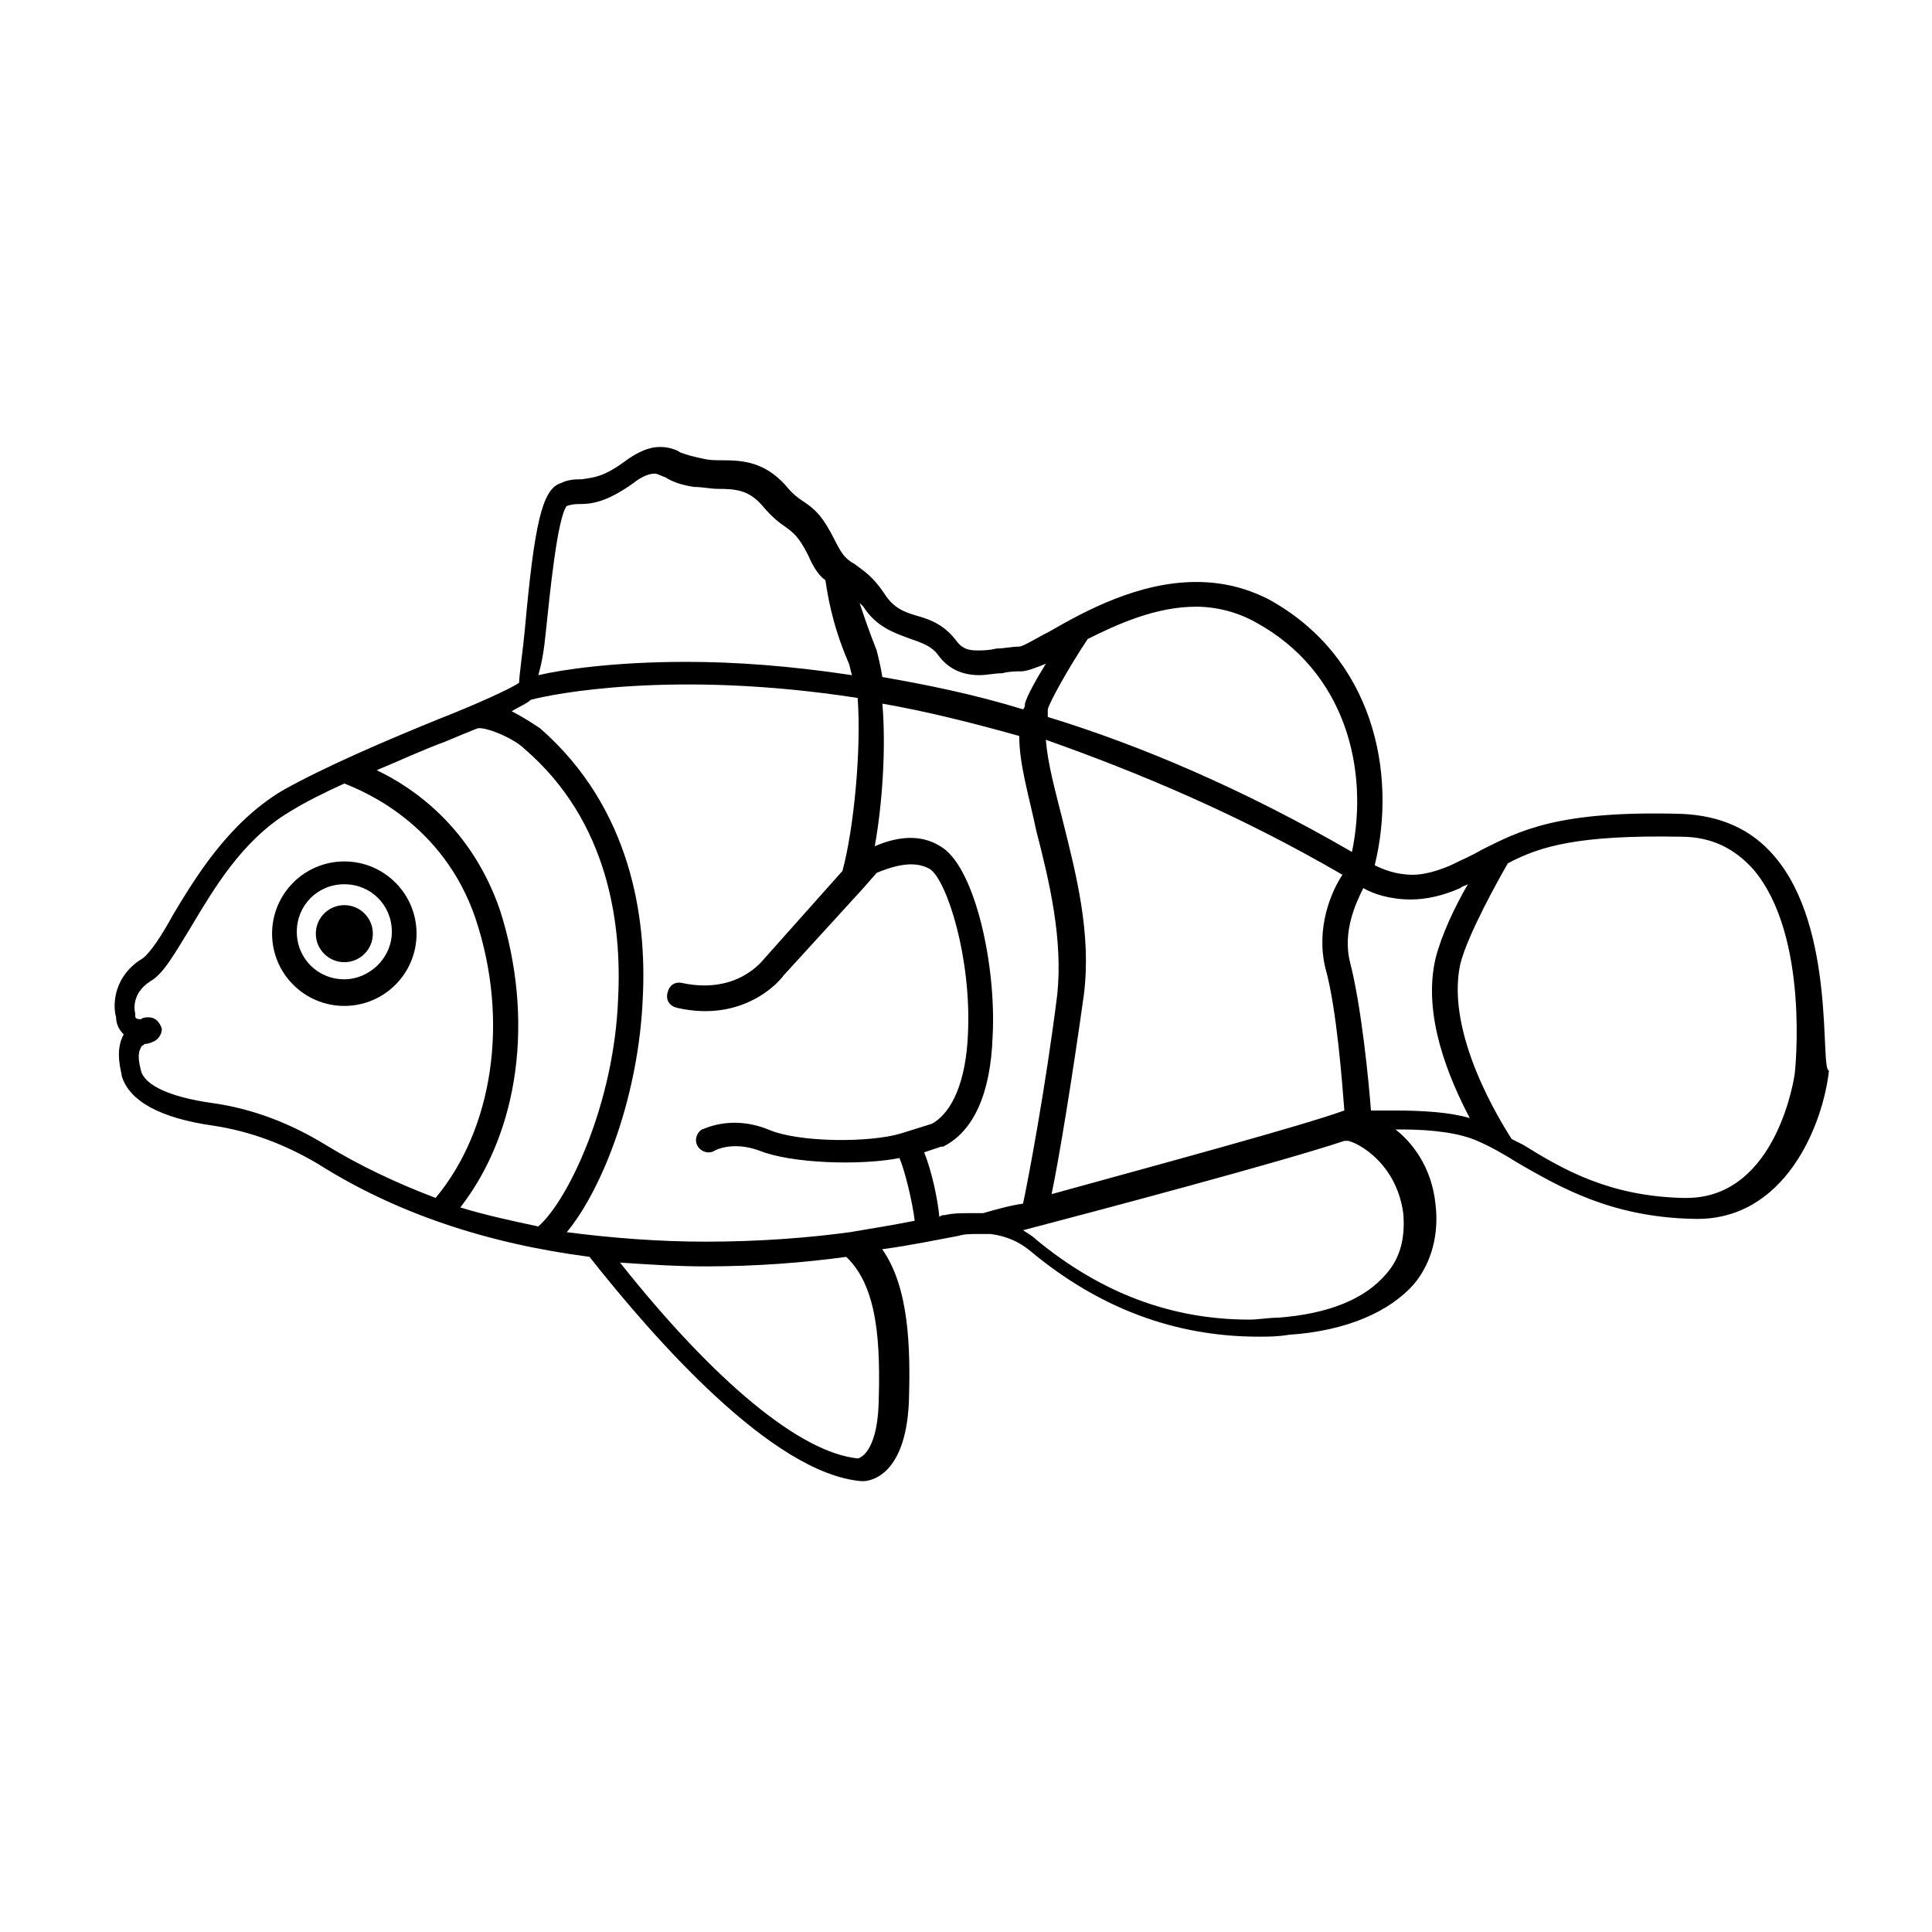 <?xml version="1.0" encoding="UTF-8"?>
<!-- Uploaded to: SVG Repo, www.svgrepo.com, Generator: SVG Repo Mixer Tools -->
<svg fill="#000000" width="800px" height="800px" version="1.1" viewBox="144 144 512 512" xmlns="http://www.w3.org/2000/svg">
 <g>
  <path d="m242.81 391.43c0 4.176-3.383 7.559-7.555 7.559-4.176 0-7.559-3.383-7.559-7.559 0-4.172 3.383-7.559 7.559-7.559 4.172 0 7.555 3.387 7.555 7.559"/>
  <path d="m614.12 370.78c-6.047-7.055-14.105-10.578-24.184-11.082-33.25-1.008-43.328 4.535-53.402 9.574-2.519 1.512-5.039 2.519-8.062 4.031-3.527 1.512-7.055 2.519-10.078 2.519-4.535 0-8.062-1.512-10.078-2.519 6.047-24.688-0.504-55.418-28.215-70.535-6.047-3.023-12.09-4.535-19.145-4.535-15.113 0-29.223 7.559-38.793 13.098-3.023 1.512-7.055 4.031-8.062 4.031-2.016 0-4.031 0.504-6.047 0.504-2.016 0.504-3.527 0.504-5.039 0.504-2.519 0-4.031-0.504-5.543-2.519-3.023-4.031-6.551-5.543-10.078-6.551s-6.551-2.016-9.07-6.047c-3.023-4.535-5.543-6.047-7.559-7.559-0.504-0.504-1.008-0.504-1.512-1.008-1.512-1.008-2.519-2.519-4.031-5.543-3.023-6.047-5.039-8.062-8.062-10.078-1.512-1.008-3.023-2.016-5.039-4.535-5.543-6.047-11.082-6.551-16.625-6.551-2.016 0-3.527 0-5.543-0.504-2.519-0.504-4.031-1.008-5.543-1.512-1.512-1.008-3.527-1.512-5.543-1.512-2.519 0-5.543 1.008-9.574 4.031-5.543 4.031-8.062 4.031-11.082 4.535-1.512 0-3.527 0-5.543 1.008-5.039 1.512-7.055 11.082-9.574 38.793-0.504 5.543-1.512 12.09-1.512 14.105-2.016 1.512-12.09 6.047-21.16 9.574-13.602 5.543-30.23 12.594-41.816 19.145-14.105 8.566-22.672 22.672-28.719 32.746-3.023 5.543-6.047 10.078-8.062 11.586-7.559 4.535-8.062 12.09-7.055 15.617 0 2.016 1.008 3.527 2.016 4.535-2.519 4.535-0.504 10.078-0.504 11.082 2.016 6.551 10.078 11.082 24.184 13.098 10.078 1.512 19.145 5.039 27.711 10.078 20.656 13.098 44.84 21.16 72.043 24.688 17.129 21.664 48.367 57.434 72.043 59.449h0.504c1.008 0 11.082-0.504 12.09-20.656 0.504-15.113 0-30.73-7.055-40.809 7.559-1.008 14.609-2.519 20.152-3.527 1.512-0.504 3.527-0.504 5.039-0.504h3.023 0.504c4.031 0.504 7.559 2.016 10.578 4.535 18.137 15.113 38.289 22.672 60.457 22.672 2.519 0 5.039 0 8.062-0.504 15.113-1.008 26.703-6.047 33.25-13.602 4.535-5.543 6.551-13.098 5.543-21.16-1.008-9.574-6.047-16.121-10.578-19.648h1.512c8.566 0 15.617 1.008 20.152 3.023 3.527 1.512 7.055 3.527 11.082 6.047 10.578 6.047 24.184 14.105 45.848 14.609 24.688 1.008 34.762-25.191 36.273-39.297-2.484 0.008 2.047-37.777-14.578-56.922zm-192.45-38.793c0.504-2.016 5.543-11.082 10.578-18.641 8.062-4.031 18.137-8.566 28.719-8.566 5.543 0 11.082 1.512 15.617 4.031 24.184 13.098 30.23 39.297 25.695 60.961-28.719-16.625-55.922-28.215-80.609-35.77v-2.016zm78.09 43.832c-3.023 4.535-7.055 14.105-4.535 24.688 3.023 10.578 4.535 31.234 5.039 37.785-11.082 4.031-48.367 14.105-77.586 22.168 2.016-9.574 5.543-31.234 8.566-52.898 2.016-16.121-2.016-31.738-5.543-45.848-2.016-8.062-4.031-15.113-4.535-21.664 24.18 8.562 50.883 19.648 78.594 35.77zm-126.96-71.039c3.527 5.543 8.566 7.055 12.594 8.566 3.023 1.008 5.543 2.016 7.055 4.031 2.519 3.527 6.047 5.543 11.082 5.543 2.016 0 4.031-0.504 6.047-0.504 2.016-0.504 3.527-0.504 5.039-0.504s4.031-1.008 6.551-2.016c-2.519 4.031-5.039 8.566-5.543 10.578 0 0.504 0 1.008-0.504 1.512-13.098-4.031-25.695-6.551-37.281-8.566-0.504-3.023-1.008-5.039-1.512-7.055-2.016-5.039-3.527-9.574-4.535-12.594 0 0 0.504 0.504 1.008 1.008zm-84.137 6.551c1.008-9.574 3.023-30.23 5.543-33.25 1.512-0.504 2.519-0.504 3.527-0.504 3.023 0 7.055-0.504 14.105-5.543 2.519-2.016 4.535-2.519 5.543-2.519s1.512 0.504 3.023 1.008c1.512 1.008 4.031 2.016 7.559 2.519 2.016 0 4.535 0.504 6.047 0.504 5.543 0 8.566 0.504 12.09 4.535 2.519 3.023 4.535 4.535 6.047 5.543 2.016 1.512 3.527 2.519 6.047 7.559 1.512 3.527 3.023 5.543 4.535 6.551 0.504 3.023 1.512 11.082 6.047 21.664 0.504 1.008 0.504 2.016 1.008 3.527-16.625-2.519-31.234-3.527-43.832-3.527-19.145 0-32.746 2.016-39.297 3.527 1-3.531 1.504-6.555 2.008-11.594zm-58.441 136.03c-9.07-5.543-19.145-9.574-30.23-11.082-10.578-1.512-17.633-4.535-18.641-8.566-0.504-2.016-1.008-4.535 0-6.047 0-0.504 0.504-0.504 1.008-1.008 1.008 0 2.016-0.504 2.016-0.504 1.512-0.504 2.519-2.016 2.519-3.527-0.504-1.512-1.512-3.023-3.527-3.023-0.504 0-1.512 0-2.016 0.504-1.512 0-1.512-0.504-1.512-1.008v-0.504s-1.512-5.039 4.031-8.566c3.527-2.016 6.551-7.559 10.578-14.105 6.047-10.078 13.602-23.176 26.199-30.73 4.031-2.519 9.07-5.039 14.609-7.559 5.039 2.016 26.199 10.578 34.762 35.77 9.07 27.207 4.535 55.922-10.578 74.059-10.578-4.023-20.148-8.559-29.219-14.102zm56.426 21.664c-7.055-1.512-14.105-3.023-20.656-5.039 15.617-20.152 19.648-49.879 10.578-78.594-7.559-22.168-23.176-32.746-32.746-37.281 6.047-2.519 12.594-5.543 18.137-7.559 3.527-1.512 6.047-2.519 8.566-3.527 2.016-0.504 9.574 2.519 12.594 5.543 22.168 19.145 25.695 46.352 24.688 66-1.008 27.711-13.098 53.406-21.16 60.457zm90.184 47.359c-0.504 12.594-5.039 14.105-5.543 14.105-15.113-1.512-37.785-20.152-62.977-51.891 7.559 0.504 15.113 1.008 22.672 1.008 13.602 0 26.199-1.008 37.281-2.519 8.566 8.059 9.07 23.68 8.566 39.297zm-7.559-45.848s-0.504 0 0 0c-11.082 1.512-24.184 2.519-38.289 2.519-12.594 0-25.191-1.008-36.777-2.519 9.574-11.586 19.145-36.273 20.152-62.473 1.008-20.656-3.023-49.879-27.207-71.039-1.512-1.008-4.535-3.023-7.559-4.535 2.519-1.512 4.031-2.016 5.039-3.023 5.543-1.512 37.785-8.062 86.656-0.504 1.008 13.602-1.008 34.762-4.031 45.848l-20.656 23.176c-0.504 0.504-7.055 9.574-21.664 6.551-2.016-0.504-3.527 0.504-4.031 2.519-0.504 2.016 0.504 3.527 2.519 4.031 17.633 4.031 27.207-7.055 28.215-8.566l21.16-23.176 3.527-4.031c6.047-2.519 10.578-3.023 14.105-1.008 4.535 3.023 11.082 23.68 10.078 43.832-0.504 12.09-4.031 20.656-9.574 23.68l-8.062 2.519c-8.062 2.519-27.207 2.519-35.266-1.008-10.078-4.031-17.129 0-17.633 0-1.512 1.008-2.016 3.023-1.008 4.535 1.008 1.512 3.023 2.016 4.535 1.008 0 0 4.535-2.519 11.586 0 8.566 3.527 27.207 4.031 37.281 2.016 1.512 3.527 3.527 12.09 4.031 16.625-5.035 1.008-11.082 2.016-17.129 3.023zm35.266-5.039h-3.527c-2.016 0-4.535 0-6.551 0.504-0.504 0-1.008 0-1.512 0.504-0.504-5.039-2.016-12.09-4.031-17.129l4.535-1.512h0.504c8.062-4.031 12.594-14.105 13.098-29.223 1.008-18.641-4.535-43.832-13.098-49.879-5.039-3.527-11.082-3.527-18.137-0.504 2.016-11.082 3.023-26.199 2.016-37.785 11.586 2.016 23.68 5.039 36.273 8.566 0 7.559 2.519 15.617 4.535 25.191 3.527 13.602 7.055 28.719 5.543 43.328-3.023 24.184-7.559 48.367-9.07 55.418-3.523 0.504-7.051 1.512-10.578 2.519zm111.34 0c0.504 6.047-0.504 11.586-4.535 16.121-5.543 6.551-15.113 10.578-28.719 11.586-2.519 0-5.039 0.504-7.559 0.504-20.656 0-39.297-7.055-56.426-21.16-1.008-1.008-2.016-1.512-3.527-2.519 21.16-5.543 68.52-18.137 85.145-23.68h0.504c1.012-0.5 13.102 4.539 15.117 19.148zm-2.519-27.203h-6.047c-0.504-7.055-2.519-27.711-5.543-39.297-2.016-8.062 1.512-15.617 3.527-19.648 2.519 1.512 7.055 3.023 12.594 3.023 4.031 0 8.566-1.008 13.098-3.023 0.504-0.504 1.008-0.504 2.016-1.008-3.527 6.047-7.055 13.602-8.566 19.648-3.527 15.113 3.527 31.738 9.07 42.32-5.035-1.512-12.086-2.016-20.148-2.016zm106.3-10.078c0 0.504-4.535 33.25-28.719 33.25h-1.008c-19.648-0.504-31.738-7.559-42.32-14.105-1.008-0.504-2.016-1.008-3.023-1.512-2.519-4.031-17.633-27.711-13.602-46.352 2.016-8.062 10.578-23.176 12.594-26.703 8.566-4.535 18.641-7.559 45.848-7.055 8.062 0 14.105 3.023 19.145 8.566 15.117 17.637 11.086 53.91 11.086 53.91z"/>
  <path d="m235.25 372.29c-10.578 0-19.145 8.566-19.145 19.145s8.566 19.145 19.145 19.145 19.145-8.566 19.145-19.145-8.566-19.145-19.145-19.145zm0 31.234c-7.055 0-12.594-5.543-12.594-12.594 0-7.055 5.543-12.594 12.594-12.594 7.055 0 12.594 5.543 12.594 12.594 0 7.055-6.047 12.594-12.594 12.594z"/>
 </g>
</svg>